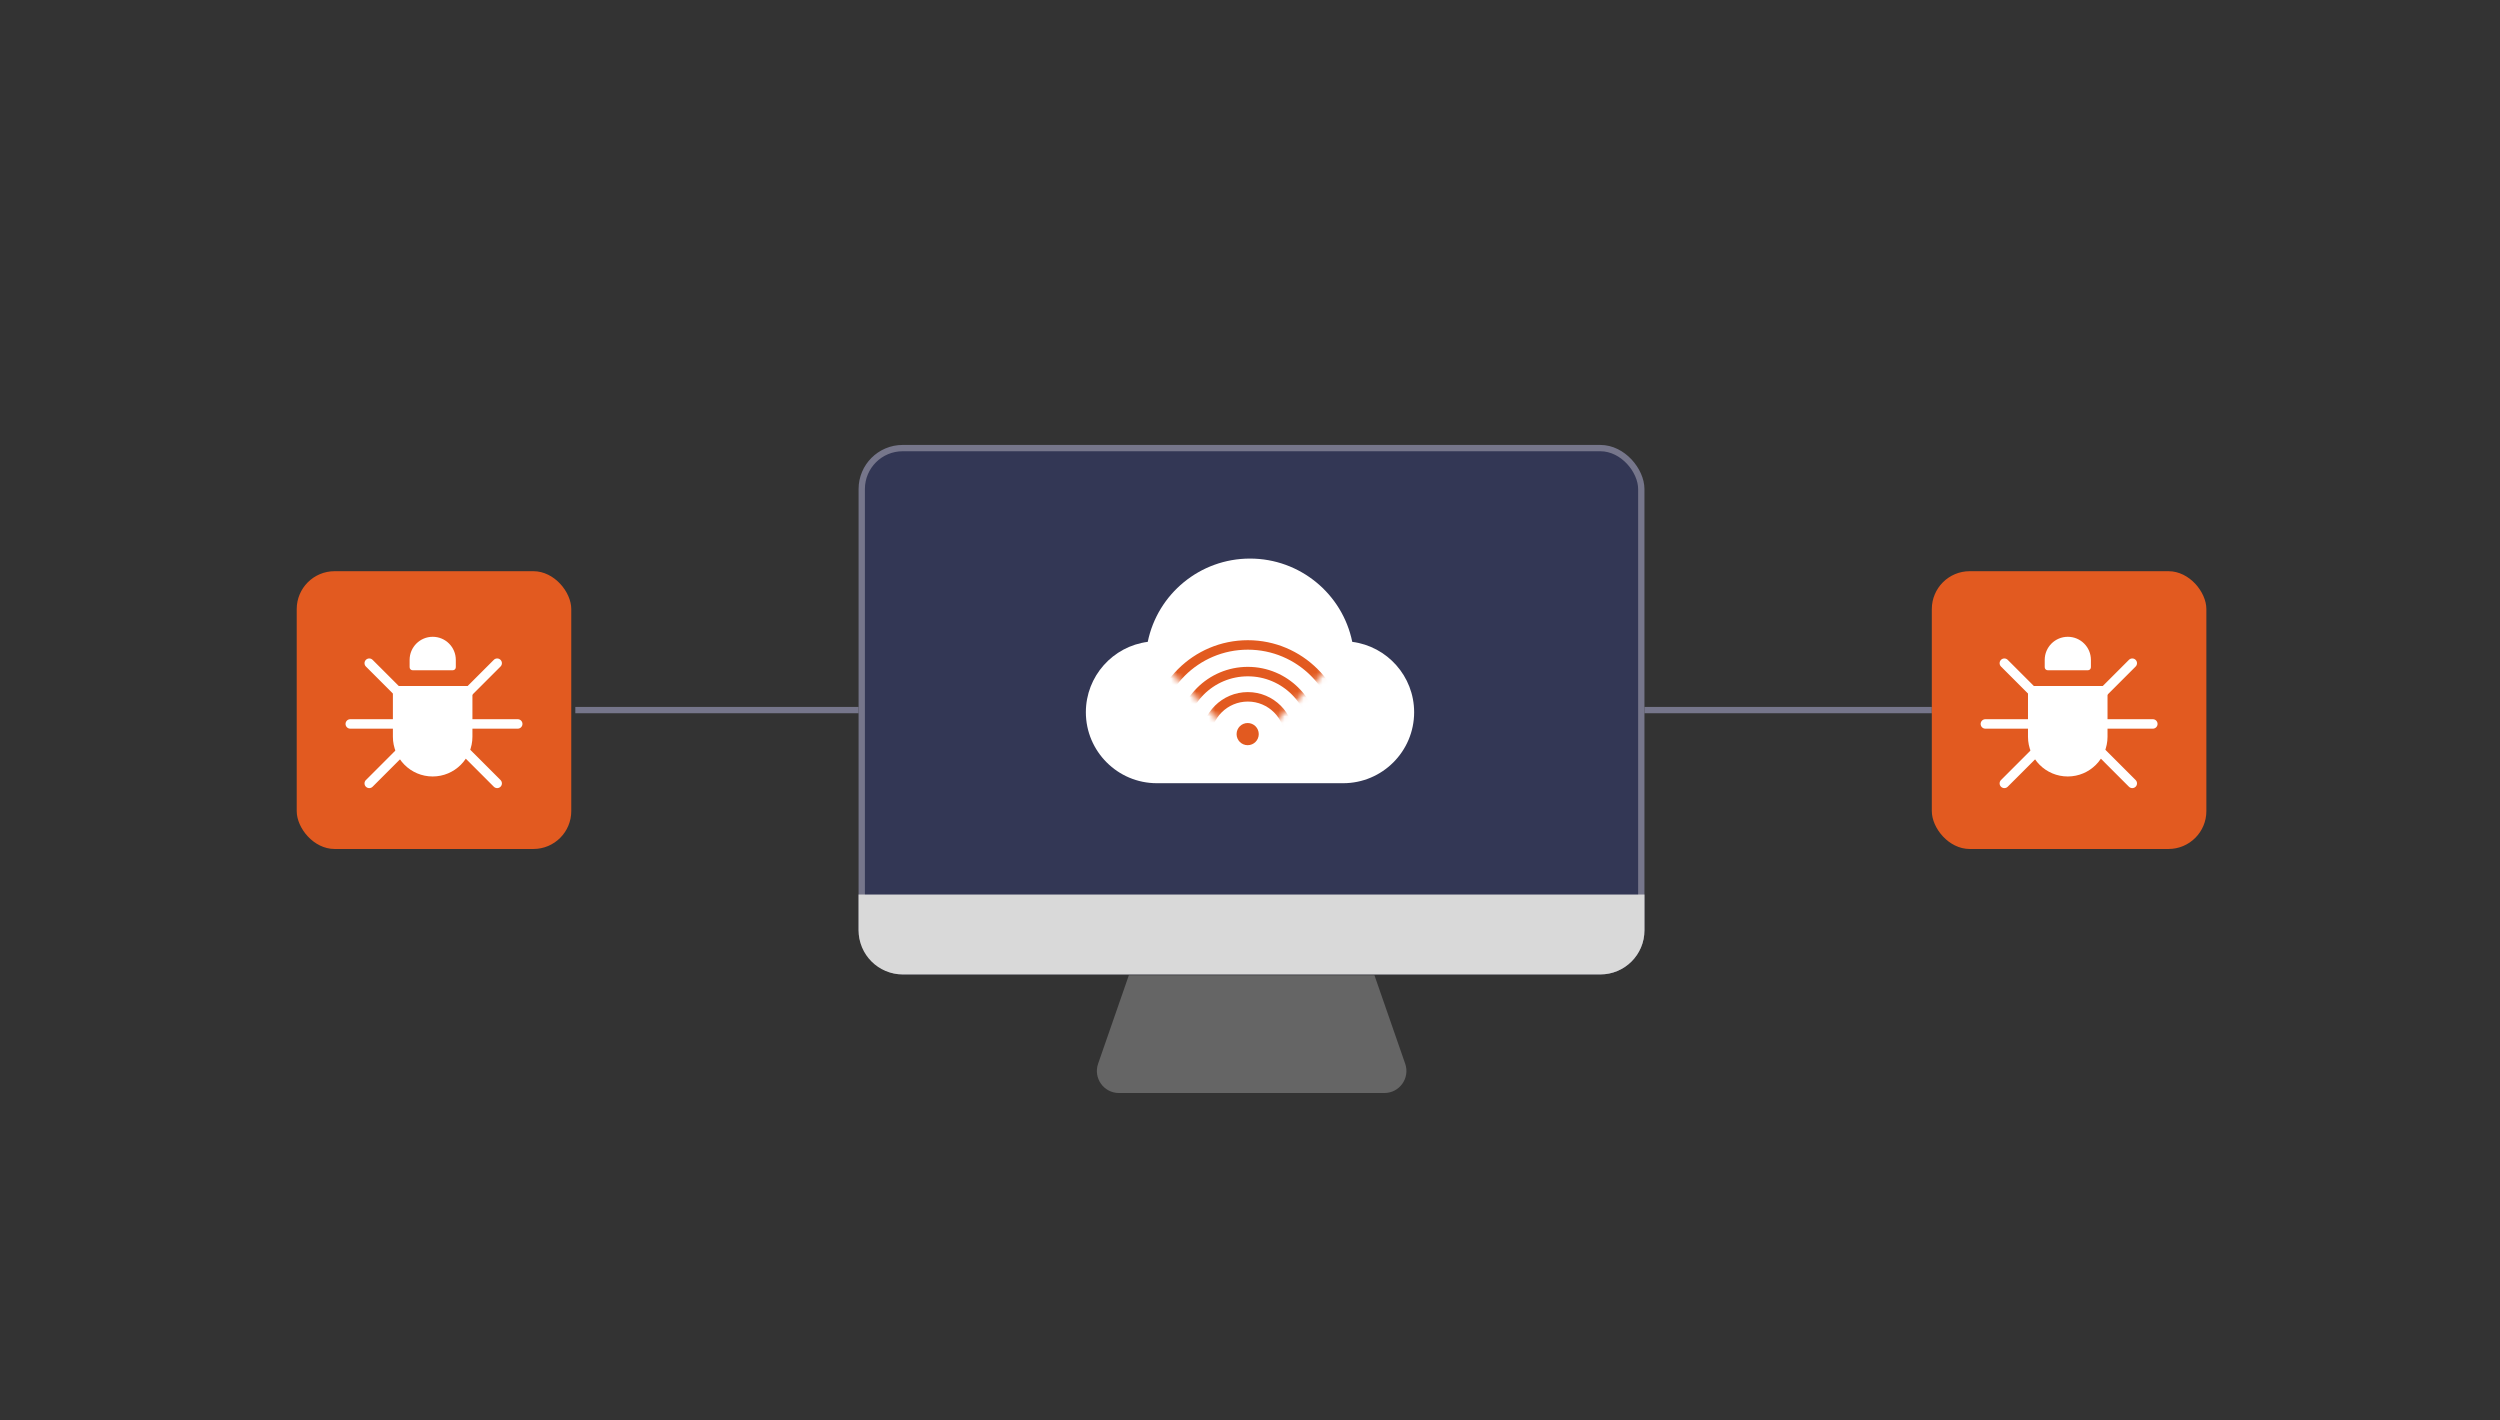 <svg width="396" height="225" viewBox="0 0 396 225" fill="none" xmlns="http://www.w3.org/2000/svg">
<rect x="0" y="0" width="396" height="225" fill="#333333" stroke="none"/>
<path d="M136 112.478L91.133 112.478" stroke="#76768B"/>
<path d="M306 112.478L260.477 112.478" stroke="#76768B"/>
<rect x="47" y="90.478" width="43.489" height="44.001" rx="6" fill="#E25A20"/>
<path d="M64.883 104.527C64.883 102.506 66.521 100.868 68.542 100.868V100.868C70.563 100.868 72.201 102.506 72.201 104.527V105.688C72.201 105.955 71.985 106.17 71.719 106.17H65.365C65.099 106.17 64.883 105.955 64.883 105.688V104.527Z" fill="white"/>
<path d="M74.832 116.694C74.832 120.173 72.012 122.993 68.533 122.993V122.993C65.054 122.993 62.233 120.173 62.234 116.694L62.234 108.663L74.832 108.663L74.832 116.694Z" fill="white"/>
<path d="M79.283 105.58C79.576 105.287 79.576 104.812 79.283 104.519C78.99 104.226 78.515 104.226 78.222 104.519L78.753 105.049L79.283 105.58ZM73.309 110.493L73.839 111.024L79.283 105.58L78.753 105.049L78.222 104.519L72.778 109.963L73.309 110.493Z" fill="white"/>
<path d="M79.283 123.558C79.576 123.851 79.576 124.326 79.283 124.618C78.99 124.911 78.515 124.911 78.222 124.618L78.753 124.088L79.283 123.558ZM73.309 118.644L73.839 118.114L79.283 123.558L78.753 124.088L78.222 124.618L72.778 119.174L73.309 118.644Z" fill="white"/>
<path d="M82.008 113.922C82.422 113.922 82.758 114.258 82.758 114.672C82.758 115.086 82.422 115.422 82.008 115.422V114.672V113.922ZM74.309 114.672V113.922H82.008V114.672V115.422H74.309V114.672Z" fill="white"/>
<path d="M55.484 115.422C55.07 115.422 54.734 115.086 54.734 114.672C54.734 114.258 55.07 113.922 55.484 113.922L55.484 114.672L55.484 115.422ZM63.184 114.672L63.184 115.422L55.484 115.422L55.484 114.672L55.484 113.922L63.184 113.922L63.184 114.672Z" fill="white"/>
<path d="M59.02 104.519C58.727 104.226 58.252 104.226 57.959 104.519C57.666 104.812 57.666 105.287 57.959 105.58L58.489 105.049L59.02 104.519ZM63.934 110.493L64.464 109.963L59.02 104.519L58.489 105.049L57.959 105.58L63.403 111.024L63.934 110.493Z" fill="white"/>
<path d="M59.02 124.618C58.727 124.911 58.252 124.911 57.959 124.618C57.666 124.326 57.666 123.851 57.959 123.558L58.489 124.088L59.02 124.618ZM63.934 118.644L64.464 119.174L59.02 124.618L58.489 124.088L57.959 123.558L63.403 118.114L63.934 118.644Z" fill="white"/>
<rect x="306" y="90.478" width="43.489" height="44.001" rx="6" fill="#E25A20"/>
<path d="M323.883 104.527C323.883 102.506 325.521 100.868 327.542 100.868V100.868C329.563 100.868 331.201 102.506 331.201 104.527V105.688C331.201 105.955 330.985 106.17 330.719 106.17H324.365C324.099 106.17 323.883 105.955 323.883 105.688V104.527Z" fill="white"/>
<path d="M333.832 116.694C333.832 120.173 331.012 122.993 327.533 122.993V122.993C324.054 122.993 321.233 120.173 321.234 116.694L321.234 108.663L333.832 108.663L333.832 116.694Z" fill="white"/>
<path d="M338.283 105.58C338.576 105.287 338.576 104.812 338.283 104.519C337.99 104.226 337.515 104.226 337.222 104.519L337.753 105.049L338.283 105.58ZM332.309 110.493L332.839 111.024L338.283 105.58L337.753 105.049L337.222 104.519L331.778 109.963L332.309 110.493Z" fill="white"/>
<path d="M338.283 123.558C338.576 123.851 338.576 124.326 338.283 124.618C337.99 124.911 337.515 124.911 337.222 124.618L337.753 124.088L338.283 123.558ZM332.309 118.644L332.839 118.114L338.283 123.558L337.753 124.088L337.222 124.618L331.778 119.174L332.309 118.644Z" fill="white"/>
<path d="M341.008 113.922C341.422 113.922 341.758 114.258 341.758 114.672C341.758 115.086 341.422 115.422 341.008 115.422V114.672V113.922ZM333.309 114.672V113.922H341.008V114.672V115.422H333.309V114.672Z" fill="white"/>
<path d="M314.484 115.422C314.07 115.422 313.734 115.086 313.734 114.672C313.734 114.258 314.07 113.922 314.484 113.922L314.484 114.672L314.484 115.422ZM322.184 114.672L322.184 115.422L314.484 115.422L314.484 114.672L314.484 113.922L322.184 113.922L322.184 114.672Z" fill="white"/>
<path d="M318.02 104.519C317.727 104.226 317.252 104.226 316.959 104.519C316.666 104.812 316.666 105.287 316.959 105.58L317.49 105.049L318.02 104.519ZM322.934 110.493L323.464 109.963L318.02 104.519L317.49 105.049L316.959 105.58L322.403 111.024L322.934 110.493Z" fill="white"/>
<path d="M318.02 124.618C317.727 124.911 317.252 124.911 316.959 124.618C316.666 124.326 316.666 123.851 316.959 123.558L317.49 124.088L318.02 124.618ZM322.934 118.644L323.464 119.174L318.02 124.618L317.49 124.088L316.959 123.558L322.403 118.114L322.934 118.644Z" fill="white"/>
<rect x="136.5" y="70.978" width="123.48" height="82.87" rx="6.483" fill="#333755" stroke="#76768B"/>
<path d="M136 141.694H260.48V147.364C260.48 151.22 257.354 154.347 253.497 154.347H142.983C139.127 154.347 136 151.22 136 147.364V141.694Z" fill="#D9D9D9"/>
<path opacity="0.3" d="M173.94 168.495L178.811 154.478H217.711L222.583 168.495C223.372 170.764 221.687 173.133 219.285 173.133H177.238C174.836 173.133 173.151 170.764 173.94 168.495Z" fill="#D9D9D9"/>
<path d="M214.197 101.67C212.638 94.058 205.907 88.478 198 88.478C190.093 88.478 183.362 94.058 181.803 101.67C176.281 102.378 172 107.108 172 112.819C172 119.017 177.043 124.06 183.241 124.06H212.759C218.958 124.06 224 119.017 224 112.819C224 107.108 219.719 102.378 214.197 101.67Z" fill="white"/>
<circle cx="197.631" cy="116.283" r="1.006" fill="#E25A20" stroke="#E25A20" stroke-width="1.5"/>
<mask id="mask0_7001_14711" style="mask-type:alpha" maskUnits="userSpaceOnUse" x="184" y="92" width="27" height="27">
<rect x="197.629" y="93.877" width="16.79" height="16.79" transform="rotate(45 197.629 93.877)" fill="black" stroke="#4B68F9" stroke-width="1.5"/>
</mask>
<g mask="url(#mask0_7001_14711)">
<path d="M204.282 117.001C204.282 113.343 201.317 110.377 197.659 110.377C194.001 110.377 191.035 113.343 191.035 117.001" stroke="#E25A20" stroke-width="1.5"/>
<path d="M208.278 117.001C208.278 111.135 203.522 106.38 197.656 106.38C191.79 106.38 187.035 111.135 187.035 117.001" stroke="#E25A20" stroke-width="1.5"/>
<path d="M212.543 117.045C212.543 108.823 205.878 102.158 197.656 102.158C189.435 102.158 182.77 108.823 182.77 117.045" stroke="#E25A20" stroke-width="1.5"/>
</g>
</svg>
